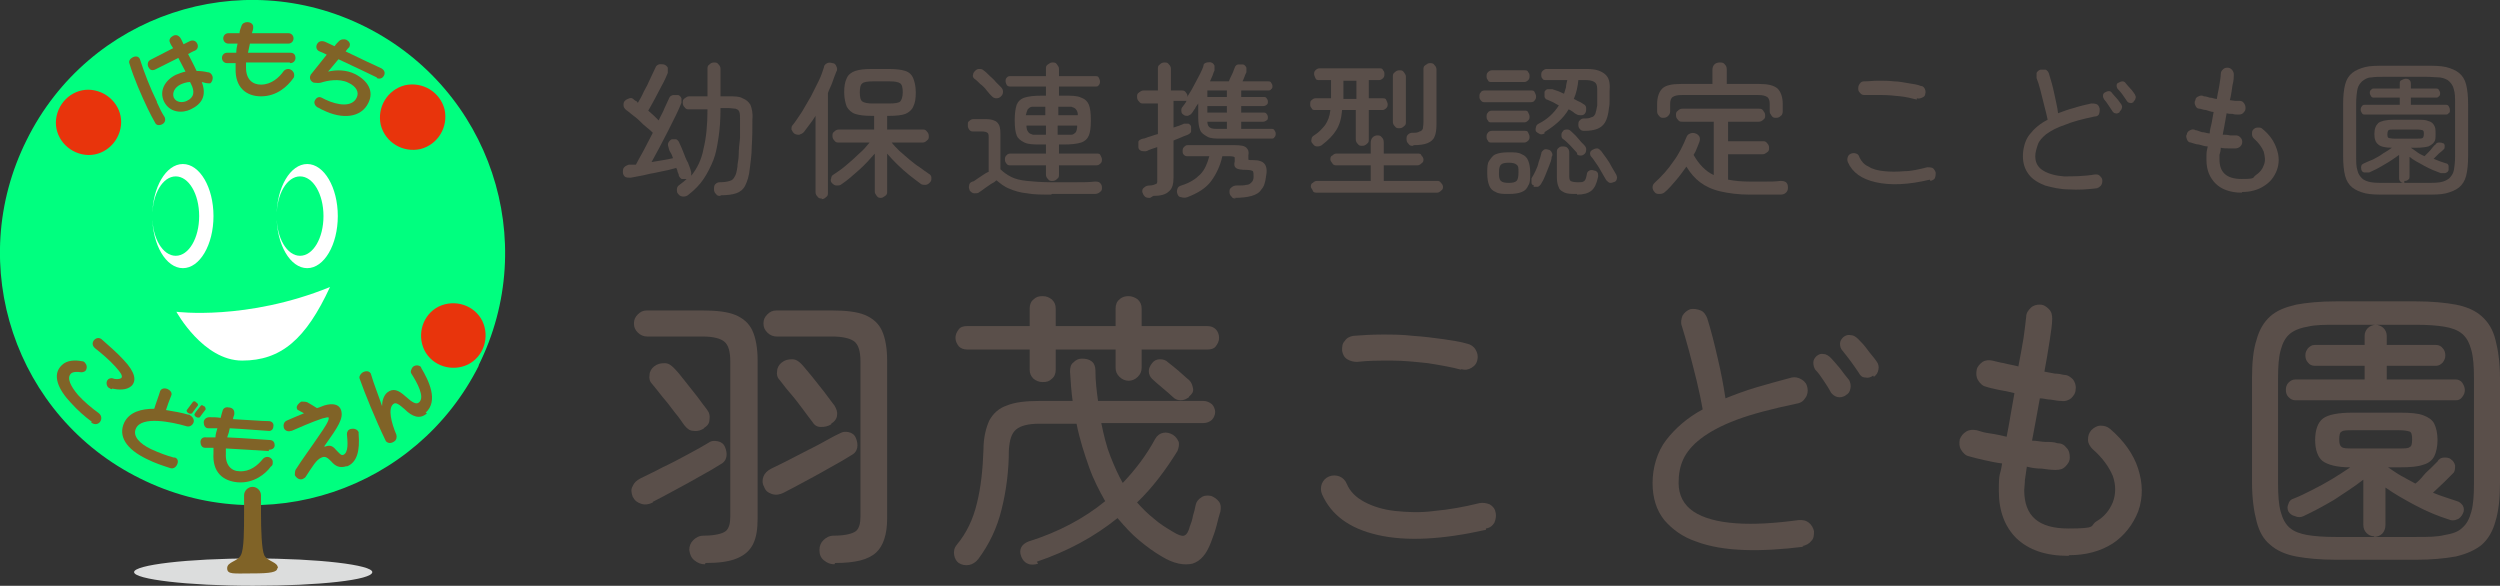 <?xml version="1.0" encoding="UTF-8"?><svg id="_レイヤー_2" xmlns="http://www.w3.org/2000/svg" width="384.1" height="90" viewBox="0 0 384.1 90"><rect x="0" y="0" width="384.1" height="90" fill="#333333" stroke="none"/><g id="_レイヤー_2-2"><path d="M100.3,77.2c-.6.3-1.2.4-1.8.2-.6-.2-1-.5-1.3-1.1-.2-.6-.3-1.1,0-1.6.2-.5.6-.9,1.2-1.2,1-.5,2.1-1,3.4-1.7,1.3-.6,2.6-1.3,3.9-2,1.3-.7,2.4-1.3,3.2-1.8.4-.3.9-.3,1.4-.2.5.1.9.4,1.1.9.2.5.3,1,.2,1.5-.1.5-.4.9-1,1.2-.8.5-1.8,1.1-3.1,1.8-1.2.7-2.5,1.4-3.8,2.1-1.3.7-2.4,1.3-3.4,1.8ZM108.3,86.7c-.6,0-1.1-.2-1.6-.6-.5-.4-.7-.9-.8-1.6,0-.6.2-1.1.6-1.5.4-.4.9-.7,1.6-.7,1.7,0,2.9-.3,3.4-.7.5-.4.7-1.2.7-2.2v-23.9c0-1.5-.3-2.5-.9-3-.6-.5-1.7-.8-3.4-.8h-8.5c-.5,0-1-.2-1.4-.6-.4-.4-.6-.8-.6-1.4s.2-1,.6-1.4.8-.6,1.4-.6h8.5c2.2,0,3.9.2,5.1.7,1.2.5,2.1,1.3,2.6,2.4.5,1.1.8,2.6.8,4.6v24.3c0,1.6-.2,2.9-.7,3.9-.5,1-1.3,1.7-2.5,2.2-1.2.5-2.8.7-4.8.7ZM108.2,65.8c-.5.3-1,.5-1.6.4-.6,0-1-.3-1.4-.8-.4-.5-.8-1.2-1.5-2-.6-.8-1.2-1.6-1.9-2.4-.6-.8-1.2-1.5-1.6-2-.4-.4-.5-.9-.4-1.4,0-.5.3-1,.7-1.3.5-.4,1-.5,1.6-.5.6,0,1,.3,1.4.7.5.5,1.1,1.2,1.7,2,.6.8,1.3,1.6,1.9,2.4.6.8,1.1,1.5,1.5,2,.4.5.5,1,.4,1.6,0,.6-.4,1-.9,1.3ZM120.4,75.7c-.6.3-1.2.4-1.8.2-.6-.2-1-.5-1.2-1.1-.3-.5-.3-1.1-.1-1.6.2-.5.6-.9,1.2-1.2,1-.5,2.1-1,3.4-1.7,1.3-.7,2.6-1.3,3.9-2,1.3-.7,2.3-1.3,3.2-1.7.5-.3.9-.3,1.4-.2.5.1.9.4,1.1.9.2.5.3,1,.2,1.5-.1.5-.4.9-1,1.2-.8.5-1.8,1.1-3.1,1.8-1.2.7-2.5,1.4-3.8,2.1-1.3.7-2.4,1.3-3.4,1.8ZM128.2,86.7c-.6,0-1.1-.2-1.6-.6-.5-.4-.7-.9-.7-1.6,0-.6.2-1.1.6-1.5.4-.4.9-.7,1.6-.7,1.7,0,2.9-.3,3.4-.7.5-.4.7-1.2.7-2.2v-23.9c0-1.5-.3-2.5-.9-3-.6-.5-1.8-.8-3.5-.8h-8.5c-.5,0-1-.2-1.4-.6-.4-.4-.6-.8-.6-1.4s.2-1,.6-1.4c.4-.4.8-.6,1.4-.6h8.5c2.2,0,3.9.2,5.1.7,1.2.5,2.1,1.3,2.6,2.4.5,1.1.8,2.6.8,4.6v24.3c0,2.4-.6,4.2-1.7,5.2-1.2,1.1-3.2,1.6-6.3,1.6ZM127.7,65.2c-.5.3-1,.4-1.6.4s-1-.3-1.3-.8c-.4-.5-.9-1.2-1.5-2-.6-.8-1.2-1.6-1.9-2.4s-1.2-1.5-1.6-2c-.4-.4-.5-.9-.4-1.4,0-.5.3-1,.7-1.3.5-.4,1-.5,1.6-.5.6,0,1,.3,1.4.7.5.5,1,1.2,1.7,2,.6.8,1.3,1.6,1.9,2.4.6.8,1.1,1.5,1.5,2,.3.5.5,1,.4,1.5,0,.5-.4,1-.9,1.3Z" style="fill:#5a4f4a;"/><path d="M159.5,86.6c-.6.2-1.2.2-1.6,0-.5-.2-.8-.6-1-1.1-.2-.5-.2-1,0-1.4.2-.4.6-.7,1.1-.9,4.5-1.4,8.5-3.5,11.8-6.2-.9-1.6-1.8-3.3-2.5-5.3-.7-2-1.4-4.1-1.9-6.6h-5.7c-1.7,0-2.9.3-3.6.9-.7.6-1,1.6-1.1,3.2,0,3.1-.4,6.2-1.1,9-.7,2.9-1.9,5.4-3.6,7.7-.4.5-.9.8-1.4.9-.6.1-1.1,0-1.6-.3-.4-.3-.6-.7-.7-1.2-.1-.6,0-1.1.4-1.6,1.5-1.8,2.5-3.9,3.1-6.4.6-2.4.9-5.2,1-8.2,0-1.9.4-3.4.9-4.5.6-1.1,1.5-1.9,2.7-2.3,1.2-.5,2.9-.7,5-.7h5.1c-.2-1.4-.3-2.9-.4-4.5,0-.6.1-1.1.5-1.4.4-.4.8-.6,1.3-.6.6,0,1.1.1,1.5.4.4.3.6.8.6,1.4,0,1.7.2,3.2.4,4.7h16.2c.5,0,.9.2,1.3.5.3.3.5.8.5,1.2s-.2.9-.5,1.2c-.3.3-.8.5-1.3.5h-15.7c.4,1.9.8,3.6,1.4,5.1.6,1.5,1.2,2.9,1.9,4.1,1.9-2,3.6-4.2,5-6.8.3-.5.7-.8,1.2-.9.5-.1,1,0,1.5.3.5.3.7.7.9,1.1.1.4,0,.9-.2,1.4-1.8,2.9-3.8,5.6-6.2,7.9.8.9,1.7,1.8,2.6,2.5.9.8,1.9,1.4,2.9,2,.8.5,1.4.7,1.7.6.4-.1.7-.6.9-1.4.2-.5.4-1.1.5-1.7.2-.6.3-1.1.4-1.6.1-.5.4-.9.9-1.2.4-.3,1-.3,1.5-.2.5.2.9.5,1.2.9.3.4.3,1,.2,1.5-.2.6-.4,1.4-.6,2.2-.2.8-.5,1.6-.8,2.4-.7,1.9-1.6,3-2.9,3.4-1.3.3-2.9,0-4.7-1.1-1.2-.7-2.3-1.5-3.5-2.5-1.1-.9-2.2-2.1-3.3-3.4-3.6,2.9-7.7,5.1-12.4,6.7ZM160.2,58.7c-.6,0-1-.2-1.4-.5-.4-.4-.6-.8-.6-1.4v-3.1h-9.6c-.6,0-1-.2-1.3-.5-.3-.4-.5-.8-.5-1.3s.2-.9.5-1.3.8-.5,1.3-.5h9.6v-2.7c0-.6.2-1.1.6-1.4.4-.4.8-.5,1.4-.5s1,.2,1.4.5c.4.4.6.8.6,1.4v2.7h9.2v-2.7c0-.6.2-1.1.6-1.4.4-.4.9-.5,1.4-.5s1,.2,1.4.5c.4.4.6.8.6,1.4v2.7h10.1c.6,0,1,.2,1.3.5s.5.8.5,1.3-.2.9-.5,1.3c-.3.4-.8.5-1.3.5h-10.1v2.8c0,.6-.2,1-.6,1.4-.4.4-.9.6-1.4.6s-1-.2-1.4-.6c-.4-.4-.6-.8-.6-1.4v-2.8h-9.2v3.1c0,.6-.2,1.1-.6,1.4-.4.4-.8.5-1.4.5ZM182.7,61c-.4.3-.8.5-1.3.5s-.9-.2-1.2-.5c-.4-.4-.9-.8-1.6-1.4-.7-.6-1.2-1-1.6-1.4-.3-.3-.5-.7-.5-1.2,0-.4.2-.8.5-1.2.3-.4.7-.6,1.2-.6.5,0,.9.1,1.3.5.4.3,1,.8,1.6,1.3.7.6,1.2,1.1,1.6,1.4.4.4.5.8.6,1.3s-.2.9-.6,1.2Z" style="fill:#5a4f4a;"/><path d="M228.3,81.4c-6.7,1.5-12.2,1.8-16.6.8-4.4-1-7.2-3.1-8.6-6.3-.2-.5-.2-1.1,0-1.6.2-.5.6-.9,1.1-1.1.5-.2,1.1-.2,1.6,0,.5.2.9.6,1.1,1.1.5,1.2,1.4,2.1,2.7,2.8,1.3.7,2.9,1.2,4.7,1.4,1.9.2,3.9.3,6.1,0,2.2-.2,4.5-.6,6.9-1.2.6-.1,1.1,0,1.6.2.5.3.8.7.9,1.3.1.5,0,1-.2,1.5-.3.5-.7.8-1.3.9ZM224.5,56.8c-1.5-.4-3.2-.7-5.1-1-1.9-.2-3.7-.4-5.6-.4-1.9,0-3.6,0-5.3.2-.5,0-1-.1-1.5-.4s-.7-.8-.8-1.3c0-.6,0-1.1.4-1.5.3-.5.8-.7,1.3-.8,1.3-.1,2.8-.2,4.4-.2,1.6,0,3.2,0,4.8.2,1.6.1,3.1.3,4.6.5,1.4.2,2.7.4,3.7.7.5.1,1,.4,1.3.9.3.5.4,1,.3,1.5-.1.6-.4,1-.9,1.3-.5.3-1,.4-1.6.2Z" style="fill:#5a4f4a;"/><path d="M277.1,84c-3.2.4-6.3.6-9.1.5-2.8-.1-5.3-.5-7.4-1.3-2.1-.7-3.7-1.9-4.9-3.3-1.2-1.5-1.8-3.4-1.8-5.7s.7-4.8,2.1-6.6c1.4-1.8,3.2-3.4,5.6-4.7-.2-1.2-.5-2.6-.9-4.3-.4-1.6-.8-3.2-1.2-4.7-.4-1.5-.8-2.8-1.1-3.8-.2-.5-.1-1.1.1-1.6.3-.5.7-.8,1.2-1,.5-.1,1.1,0,1.6.2s.8.7,1,1.2c.6,1.9,1.1,3.9,1.6,6.1.5,2.1.9,4.2,1.2,6.2,1.5-.6,3.1-1.2,4.8-1.7,1.7-.5,3.5-1,5.4-1.5.5-.1,1,0,1.5.3.5.3.8.7.9,1.3.1.5,0,1.1-.3,1.5-.3.5-.7.8-1.3.9-3.8.8-6.9,1.6-9.3,2.5-2.4.9-4.2,1.9-5.5,2.9-1.3,1-2.2,2.1-2.7,3.2-.5,1.1-.7,2.3-.7,3.6,0,1.9.8,3.4,2.3,4.4,1.5,1,3.7,1.6,6.5,1.8,2.8.2,6,0,9.7-.5.5,0,1,0,1.5.4.4.3.7.8.8,1.3,0,.6,0,1.1-.4,1.5-.3.4-.8.7-1.4.8ZM283.5,60.8c-.4.2-.8.3-1.2.2-.4-.1-.8-.4-1-.7-.3-.6-.7-1.2-1.1-1.8-.4-.6-.8-1.2-1.3-1.7-.2-.3-.3-.7-.3-1.1,0-.4.2-.7.5-1,.4-.3.7-.4,1.1-.3.4,0,.8.3,1.1.6.4.4.8.9,1.4,1.6.5.7,1,1.3,1.4,1.8.2.4.3.8.2,1.3-.1.5-.3.8-.7,1ZM287.8,57.7c-.4.3-.8.4-1.2.3-.5,0-.8-.3-1-.7-.8-1.2-1.6-2.3-2.5-3.4-.3-.3-.4-.7-.4-1.1,0-.4.2-.7.5-1,.4-.3.7-.4,1.2-.3.4,0,.8.3,1.1.6.4.4.9.9,1.4,1.6.5.7,1,1.2,1.4,1.8.3.4.4.8.3,1.3-.1.5-.3.8-.7,1.1Z" style="fill:#5a4f4a;"/><path d="M317.8,85.4c-3.5,0-6.1-.9-8-2.7-1.8-1.8-2.7-4.2-2.7-7.3s.2-2.1.5-4.2c-.9-.1-1.8-.3-2.7-.5-.9-.2-1.7-.4-2.4-.6-.5-.1-.9-.5-1.2-1-.3-.5-.3-1-.2-1.6.2-.5.5-.9,1-1.2.5-.3,1-.3,1.6-.2.6.2,1.3.4,2.1.5s1.6.3,2.5.5c.2-1,.4-2.1.6-3.3.2-1.1.4-2.2.6-3.4-.8-.2-1.7-.4-2.4-.5-.8-.2-1.5-.3-2-.5-.5-.1-.9-.5-1.2-1s-.3-1-.2-1.6c.1-.5.5-.9.9-1.2.5-.3,1-.3,1.5-.2.5.1,1.1.3,1.8.4.7.2,1.5.3,2.2.5.3-1.6.6-3.1.8-4.4.2-1.3.3-2.4.4-3.2,0-.6.3-1,.7-1.4.4-.4.9-.5,1.4-.5.6,0,1,.3,1.4.7.4.4.5.9.5,1.5,0,.9-.2,2-.4,3.4-.2,1.4-.5,3-.8,4.7.6.1,1.1.2,1.6.3.5,0,1,.1,1.4.2.6,0,1,.3,1.4.7.3.4.5,1,.4,1.5,0,.6-.3,1-.7,1.4-.4.3-.9.5-1.5.4-.5,0-1-.1-1.6-.2-.6,0-1.1-.2-1.7-.2-.2,1.1-.4,2.2-.6,3.3s-.4,2.2-.6,3.2c.7,0,1.5.2,2.1.2.7,0,1.3,0,1.8.2.6,0,1,.2,1.4.7.4.4.5.9.5,1.5,0,.6-.3,1-.7,1.4-.4.4-.9.5-1.5.5-.7,0-1.4-.1-2.1-.2-.8,0-1.5-.1-2.3-.3-.1.8-.2,1.5-.3,2.1,0,.6-.1,1.1-.1,1.5,0,4,2.2,5.9,6.8,5.9s3.2-.4,4.3-1.1c1.2-.7,2-1.7,2.5-2.9.5-1.3.5-2.7,0-4.1-.6-1.4-1.6-2.8-3.1-4.1-.4-.4-.7-.9-.7-1.4,0-.6.1-1,.5-1.5.4-.4.9-.7,1.4-.7.6,0,1,.1,1.5.5,2.1,1.8,3.6,3.9,4.3,6.1s.8,4.4,0,6.6c-.8,2-2.1,3.7-3.9,4.9-1.9,1.2-4.1,1.8-6.7,1.8Z" style="fill:#5a4f4a;"/><path d="M358.9,86c-2.4,0-4.5-.2-6.1-.5-1.6-.3-3-.9-4-1.8-1-.8-1.7-2-2.1-3.6-.4-1.5-.7-3.5-.7-6v-16c0-2.4.2-4.4.7-5.9.4-1.5,1.1-2.7,2.1-3.6,1-.9,2.3-1.4,4-1.8,1.6-.3,3.7-.5,6.1-.5h12.3c2.4,0,4.5.2,6.1.5,1.6.3,3,.9,4,1.8,1,.9,1.7,2,2.1,3.6.4,1.5.7,3.5.7,5.9v16c0,2.4-.2,4.4-.7,6-.4,1.5-1.1,2.7-2.1,3.6-1,.8-2.3,1.4-4,1.8-1.7.3-3.7.5-6.1.5h-12.3ZM358.9,82.5h12.3c1.8,0,3.2,0,4.4-.3,1.2-.2,2.1-.5,2.7-1.1.7-.6,1.1-1.4,1.4-2.5s.4-2.5.4-4.3v-16.2c0-1.8-.1-3.2-.4-4.3s-.7-1.9-1.4-2.5c-.7-.6-1.6-.9-2.7-1.1-1.2-.2-2.6-.3-4.4-.3h-12.3c-1.8,0-3.2,0-4.4.3-1.2.2-2.1.6-2.7,1.1-.7.6-1.1,1.4-1.4,2.5s-.4,2.5-.4,4.3v16.2c0,1.8.1,3.2.4,4.3s.7,1.9,1.4,2.5c.7.6,1.6.9,2.7,1.1,1.2.2,2.6.3,4.4.3ZM352.7,61.5c-.5,0-.8-.2-1.1-.5s-.4-.7-.4-1.1.1-.8.4-1.1.6-.5,1.1-.5h10.6v-2.1h-7.7c-.4,0-.8-.2-1-.5-.3-.3-.4-.7-.4-1.1s.1-.7.4-1.1c.3-.3.6-.5,1-.5h7.7v-1.4c0-.5.2-.9.5-1.2.3-.3.8-.5,1.2-.5s.9.2,1.2.5.5.7.5,1.2v1.4h7.6c.4,0,.8.2,1,.5.3.3.4.7.4,1.1s-.1.7-.4,1.1c-.3.3-.6.5-1,.5h-7.6v2.1h10.6c.4,0,.8.2,1,.5s.4.7.4,1.1-.1.7-.4,1.1-.6.5-1,.5h-24.7ZM364.8,82.4c-.5,0-.9-.2-1.2-.5-.3-.3-.5-.7-.5-1.3v-6.9c-1.3,1-2.8,2-4.5,3.1-1.7,1-3.2,1.8-4.7,2.5-.4.2-.9.2-1.3,0-.5-.1-.8-.4-1-.7-.2-.4-.2-.8,0-1.2.1-.4.4-.7.8-.8.8-.3,1.8-.8,2.8-1.3,1-.5,2.1-1.1,3.1-1.7,1-.6,1.9-1.2,2.8-1.8-2.1,0-3.5-.4-4.3-1-.7-.6-1.1-1.7-1.1-3.2s.4-2.7,1.2-3.3c.8-.6,2.3-.9,4.6-.9h7.2c1.6,0,2.8.1,3.6.4.8.3,1.4.7,1.7,1.3.3.6.5,1.5.5,2.5s-.2,1.9-.5,2.5c-.3.6-.9,1.1-1.7,1.3-.8.3-2,.4-3.6.4h-1.8c.6.4,1.3.9,2,1.3.7.4,1.5.8,2.2,1.2.4-.3.8-.7,1.2-1.2.4-.5.9-.9,1.3-1.3.4-.4.7-.7.9-.9.2-.4.6-.6,1-.6.4,0,.8,0,1.1.3.3.2.5.5.6.9,0,.4,0,.8-.2,1.1-.4.4-.9.9-1.5,1.5-.6.6-1.2,1.1-1.7,1.6.7.3,1.3.5,1.9.7s1.2.4,1.8.6c.4.1.7.4.9.7.2.4.2.8,0,1.2-.2.4-.5.8-.9.9-.4.2-.9.2-1.3,0-1.6-.5-3.3-1.2-5-2.1-1.7-.9-3.3-1.8-4.7-2.8v5.8c0,.5-.2,1-.5,1.3s-.8.5-1.3.5ZM361.4,68.9h7.2c.8,0,1.4,0,1.6-.2.3-.1.4-.5.4-1.2s-.1-1.1-.4-1.2c-.3-.1-.8-.2-1.6-.2h-7.2c-.8,0-1.4,0-1.6.2-.3.1-.4.5-.4,1.2s.1,1,.4,1.2c.3.2.8.2,1.6.2Z" style="fill:#5a4f4a;"/><path d="M110.7,30.1c-.3,0-.5,0-.7-.3-.2-.2-.3-.4-.3-.7,0-.3,0-.6.2-.8.2-.2.4-.3.7-.3.7,0,1.2-.1,1.5-.2.4-.1.6-.3.8-.7.2-.3.3-.8.4-1.5,0-.5.2-1.1.2-1.9,0-.7.1-1.6.2-2.5,0-.9,0-1.8,0-2.8,0-.5,0-.9-.1-1.2-.1-.3-.3-.4-.6-.5-.3,0-.7-.1-1.2-.1h-1.1c0,1.7-.1,3.2-.3,4.5-.2,1.3-.4,2.5-.8,3.5-.4,1-.9,2-1.5,2.9-.6.9-1.4,1.7-2.3,2.4-.2.2-.5.3-.8.3s-.6-.1-.8-.4c-.2-.2-.2-.4-.2-.7,0-.3.1-.5.4-.7.4-.3.8-.6,1.1-.9-.2,0-.5,0-.7,0s-.4-.3-.5-.5c0-.2-.1-.4-.2-.6,0-.2-.1-.4-.2-.6-.5.1-1,.3-1.6.4-.6.1-1.3.3-1.9.4-.7.1-1.3.3-1.9.4-.6.1-1.1.2-1.6.3-.3,0-.6,0-.8-.1-.2-.1-.4-.4-.4-.7,0-.3,0-.6.2-.8.2-.2.4-.3.7-.4.2,0,.3,0,.5,0,.2,0,.4,0,.6,0,.3-.6.7-1.3,1.2-2.2.5-.9.9-1.8,1.4-2.7-.2-.2-.5-.5-.9-.8-.4-.3-.7-.6-1.1-1-.4-.4-.8-.7-1.2-1-.4-.3-.7-.6-.9-.7-.2-.2-.4-.4-.4-.7,0-.3,0-.5.2-.7.2-.2.4-.3.7-.4s.5,0,.7.2c0,0,.2.2.3.2s.2.2.3.3c.3-.5.6-1,.9-1.7.4-.7.7-1.3,1-2,.3-.7.6-1.2.8-1.7.1-.3.3-.4.5-.5.3-.1.5,0,.8,0,.3.1.5.3.6.5,0,.2,0,.5,0,.8-.2.5-.5,1.2-.9,1.9-.4.7-.7,1.4-1.1,2.1-.4.7-.7,1.3-1,1.8.3.3.6.5.9.8s.5.5.7.7c.3-.7.7-1.3.9-1.9.3-.6.5-1.1.7-1.5.1-.3.3-.4.6-.5.3,0,.5,0,.8,0,.3.1.4.3.5.5,0,.2,0,.5,0,.7-.2.5-.5,1.2-.9,2-.4.8-.8,1.6-1.2,2.4-.4.8-.9,1.7-1.3,2.5-.4.8-.9,1.6-1.2,2.2.6-.1,1.2-.2,1.8-.3.6-.1,1.1-.2,1.5-.3-.1-.3-.2-.6-.4-.9s-.2-.5-.3-.8c-.1-.3-.1-.5,0-.7.1-.2.3-.4.5-.5.3,0,.5,0,.7,0,.2.1.4.3.5.6.2.4.4.9.6,1.4.2.5.4,1.1.7,1.6.2.5.4,1,.5,1.5,0,.2,0,.3,0,.5.9-1.1,1.6-2.5,1.9-4.2.4-1.6.6-3.6.6-6h-2.8c-.3,0-.5,0-.7-.3-.2-.2-.3-.4-.3-.7s0-.5.3-.7.4-.3.7-.3h2.8v-4.2c0-.3,0-.5.3-.7.2-.2.4-.3.7-.3s.5,0,.7.3c.2.2.3.4.3.7v4.2h1.3c.9,0,1.6,0,2.1.3.5.2.9.5,1.2,1,.2.5.4,1.3.3,2.2,0,1.4,0,2.8-.1,4.2,0,1.3-.2,2.5-.3,3.4-.1,1.1-.4,2-.7,2.6-.3.6-.8,1-1.4,1.2s-1.4.3-2.4.3Z" style="fill:#5a4f4a;"/><path d="M126.3,30.5c-.3,0-.5,0-.7-.3-.2-.2-.3-.4-.3-.7v-11.7c-.3.5-.6.9-.9,1.3-.3.4-.6.8-.9,1.2-.2.2-.4.3-.7.4-.3,0-.5,0-.8-.2-.2-.2-.3-.4-.4-.6,0-.3,0-.5.2-.7.5-.6.9-1.3,1.4-2,.5-.8.9-1.6,1.4-2.4.4-.8.8-1.6,1.2-2.4s.6-1.5.8-2.1c0-.3.3-.5.5-.6.2-.1.5-.1.8,0,.3,0,.5.2.6.5.1.2.2.5,0,.8-.2.5-.4,1-.6,1.6-.2.6-.5,1.1-.7,1.7v15.3c0,.3,0,.5-.3.7-.2.2-.4.3-.7.3ZM135.4,30.4c-.3,0-.5,0-.7-.3s-.3-.4-.3-.7v-5.8c-.7.8-1.5,1.7-2.4,2.5-.9.8-1.8,1.6-2.7,2.2-.2.2-.5.2-.8.2-.3,0-.5-.2-.7-.4-.2-.2-.2-.5-.1-.7,0-.3.2-.5.4-.6.6-.4,1.2-.8,1.9-1.4.7-.6,1.4-1.2,2-1.8.7-.6,1.2-1.2,1.6-1.7h-4.7c-.3,0-.5,0-.7-.3-.2-.2-.3-.4-.3-.7s0-.5.3-.7c.2-.2.4-.3.7-.3h5.4v-2.1h-.4c-1.1,0-1.9-.1-2.5-.3-.6-.2-1-.6-1.3-1.1-.2-.5-.4-1.3-.4-2.2s.1-1.6.4-2.2c.2-.5.7-.9,1.3-1.1.6-.2,1.4-.3,2.5-.3h2.7c1,0,1.9.1,2.5.3.6.2,1,.6,1.2,1.1.2.5.4,1.2.4,2.2s-.1,1.6-.4,2.2c-.2.5-.7.9-1.2,1.1s-1.4.3-2.5.3h-.3v2.1h5.4c.3,0,.5,0,.7.3.2.2.3.4.3.7s0,.5-.3.7c-.2.2-.4.3-.7.3h-4.7c.3.4.7.8,1.2,1.3.5.4,1,.9,1.5,1.3.5.4,1.1.9,1.6,1.2.5.4,1,.7,1.4,1,.2.1.4.3.4.6,0,.3,0,.5-.2.7-.2.2-.4.4-.7.4-.3,0-.6,0-.8-.2-.5-.4-1.1-.8-1.7-1.3-.6-.5-1.2-1-1.8-1.6-.6-.6-1.1-1.1-1.6-1.7v5.8c0,.3,0,.5-.3.7s-.4.3-.7.3ZM134.1,15.9h2.6c.8,0,1.4-.1,1.6-.3s.4-.7.4-1.4-.1-1.2-.4-1.4c-.3-.2-.8-.3-1.6-.3h-2.6c-.8,0-1.4.1-1.6.3-.3.2-.4.7-.4,1.4s.1,1.2.4,1.4.8.3,1.6.3Z" style="fill:#5a4f4a;"/><path d="M161.5,29.9c-1.4,0-2.7,0-3.7-.2-1.1-.1-2-.4-2.7-.7-.8-.3-1.4-.8-2-1.3-.2.2-.5.4-.9.6-.3.2-.7.5-1,.7-.3.2-.5.4-.7.5-.2.2-.5.2-.8.2-.3,0-.5-.2-.7-.4-.1-.3-.2-.5-.1-.8,0-.3.2-.5.5-.6.2,0,.4-.2.7-.4s.6-.4.9-.6c.3-.2.6-.4.9-.5v-5.2c0-.4,0-.7-.2-.8-.1-.1-.4-.2-.8-.2h-1.3c-.3,0-.5,0-.7-.3s-.2-.4-.2-.7,0-.5.2-.6c.2-.2.4-.3.7-.3h1.9c.8,0,1.4.2,1.7.5.4.4.5.9.5,1.7v5.5c.5.5,1.1.9,1.7,1.2.6.3,1.4.5,2.4.6,1,.1,2.2.2,3.7.2s2.7,0,3.8,0c1.1,0,2,0,2.9-.1.3,0,.6,0,.8.2.2.2.3.4.3.7s0,.5-.3.7c-.2.2-.5.3-.8.3-.6,0-1.3,0-2,0-.8,0-1.6,0-2.4,0-.8,0-1.6,0-2.2,0ZM153.8,14.8c-.2.2-.4.3-.7.3-.3,0-.5-.1-.7-.3-.2-.2-.5-.5-.8-.9s-.6-.7-1-1c-.3-.3-.6-.6-.9-.8-.2-.2-.3-.4-.2-.6,0-.2.1-.4.3-.6.2-.2.4-.3.6-.3.3,0,.5,0,.7.2.3.2.6.5.9.8.3.3.7.6,1,1,.3.3.6.6.8.8.2.2.3.4.3.7,0,.3-.1.5-.3.7ZM161.7,27.8c-.3,0-.5,0-.7-.3-.2-.2-.3-.4-.3-.7v-1.4h-5.5c-.2,0-.4,0-.6-.3s-.2-.4-.2-.6,0-.4.2-.6.3-.3.6-.3h5.5v-1.4h-.7c-1.1,0-2,0-2.6-.3s-1-.6-1.2-1.1c-.2-.5-.3-1.3-.3-2.3s.1-1.8.3-2.4c.2-.5.6-.9,1.2-1.1.6-.2,1.5-.3,2.6-.3h.7v-1.4h-5.4c-.2,0-.4,0-.6-.2-.1-.2-.2-.4-.2-.6s0-.4.2-.6.3-.2.6-.2h5.4v-1.1c0-.3,0-.5.3-.7s.4-.3.7-.3.5,0,.7.3.3.4.3.7v1.1h5.5c.3,0,.5,0,.6.2.1.2.2.4.2.6s0,.4-.2.6c-.1.2-.3.2-.6.2h-5.5v1.4h.8c1.2,0,2,0,2.6.3.6.2,1,.6,1.2,1.1.2.5.3,1.3.3,2.4s-.1,1.8-.3,2.3-.6.9-1.2,1.1c-.6.2-1.5.3-2.6.3h-.8v1.4h5.8c.3,0,.5,0,.6.3.1.2.2.4.2.6s0,.4-.2.6c-.2.2-.4.3-.6.3h-5.8v1.4c0,.3,0,.5-.3.7-.2.2-.4.3-.7.3ZM160,20.7h.7v-1.4h-3c0,.4.1.8.3,1,.1.2.4.3.7.4.3,0,.8,0,1.3,0ZM157.7,17.7h2.9v-1.3h-.7c-.6,0-1,0-1.3,0-.3,0-.5.2-.7.4-.1.2-.2.5-.3.9ZM162.6,17.7h3c0-.4-.1-.7-.3-.9-.1-.2-.4-.3-.7-.4-.3,0-.8,0-1.3,0h-.7v1.3ZM162.6,20.7h.7c.6,0,1,0,1.3,0,.3,0,.5-.2.7-.4.1-.2.2-.5.2-1h-3v1.4Z" style="fill:#5a4f4a;"/><path d="M176.7,30.4c-.3,0-.6,0-.8-.2-.2-.2-.3-.4-.4-.7,0-.3,0-.5.3-.7.2-.2.5-.3.8-.3.4,0,.7-.1.9-.2.2,0,.3-.2.3-.4,0-.2,0-.4,0-.7v-4.6c-.3.1-.6.2-.9.3s-.5.2-.7.3c-.3.1-.6,0-.8,0-.3-.1-.5-.3-.5-.6,0-.3,0-.6,0-.8s.3-.4.7-.5c.3,0,.6-.2,1-.3.4-.1.8-.3,1.3-.4v-4.7h-2.2c-.3,0-.5,0-.7-.3-.2-.2-.3-.4-.3-.7s0-.5.3-.7.4-.3.7-.3h2.2v-3.3c0-.3,0-.5.3-.7.2-.2.4-.3.7-.3s.5,0,.7.3c.2.2.3.4.3.7v3.3h1.6c.3,0,.5,0,.7.3s.3.4.2.7h0c.3-.5.7-1.1,1-1.7s.6-1.1.9-1.7.5-1,.6-1.4c0-.3.2-.4.5-.5.2,0,.5-.1.7,0,.3.1.4.3.5.5,0,.2,0,.4,0,.7-.1.2-.2.5-.3.8-.1.3-.3.6-.4.9h2.9c.1-.3.3-.7.5-1.1.2-.4.3-.8.4-1,.1-.3.3-.5.6-.5.2,0,.5,0,.7,0,.3.1.4.3.5.5,0,.2,0,.5,0,.7-.1.2-.2.4-.3.7s-.2.5-.3.7h3.9c.2,0,.4,0,.5.2.1.2.2.3.2.5s0,.4-.2.5c-.1.2-.3.2-.5.2h-4.1v1h3.4c.2,0,.4,0,.5.2.1.1.2.3.2.5s0,.4-.2.5c-.1.1-.3.2-.5.2h-3.4v1h3.4c.2,0,.4,0,.5.2.1.1.2.3.2.5s0,.4-.2.5-.3.2-.5.2h-3.4v1.1h4.6c.2,0,.4,0,.5.2s.2.3.2.5,0,.4-.2.6c-.1.2-.3.2-.5.2h-7.6c-.9,0-1.7,0-2.2-.3s-.9-.5-1.1-1c-.2-.5-.3-1.1-.3-1.9v-2.2c-.2.3-.4.5-.5.8-.2.2-.3.5-.5.7-.1.2-.4.3-.6.4-.3,0-.5,0-.7-.2-.2-.1-.3-.3-.3-.6,0-.2,0-.4.2-.6.1-.1.2-.3.3-.4s.2-.3.3-.5c0,0-.1,0-.2,0,0,0-.1,0-.2,0h-1.6v4.1c.3-.1.6-.2.9-.3.3-.1.5-.2.7-.3.2,0,.5,0,.7,0,.2.1.4.3.4.5,0,.3,0,.5,0,.7,0,.2-.3.4-.5.5-.2.1-.6.2-1,.4-.4.2-.8.3-1.2.5v5.7c0,1-.2,1.7-.7,2.1-.5.5-1.3.7-2.4.7ZM189.9,30.5c-.3,0-.5,0-.7-.3-.2-.2-.3-.4-.3-.7,0-.3,0-.5.3-.7.2-.2.5-.3.8-.3.7,0,1.2,0,1.5-.1.4,0,.6-.2.8-.4.2-.2.3-.5.3-.8,0-.4,0-.7-.1-.9-.1-.1-.5-.2-1-.2-.8,0-1.4-.1-1.6-.3-.3-.2-.3-.6-.2-1,0-.3,0-.5,0-.6,0-.1-.3-.2-.8-.2h-1.1c-.3,1.4-.9,2.7-1.7,3.8-.8,1.1-2.1,1.9-3.7,2.5-.3.1-.6.1-.9,0-.3,0-.5-.2-.6-.5-.1-.3-.1-.5,0-.8.1-.3.3-.4.6-.5,1.3-.4,2.2-1,2.9-1.7s1.1-1.7,1.4-2.8h-3.3c-.2,0-.4,0-.6-.2-.2-.2-.2-.4-.2-.6s0-.4.2-.6c.2-.2.3-.3.6-.3h7.2c.9,0,1.5.1,1.8.4.3.3.4.6.3,1.2,0,.3,0,.5,0,.6s.4.1.8.1c.8,0,1.4.2,1.7.6.3.4.4,1,.2,2-.1.8-.3,1.5-.7,1.9-.3.5-.8.8-1.5,1-.7.2-1.6.3-2.7.3ZM185.5,14.9h3v-1h-3v1ZM185.5,17.3h3v-1h-3v1ZM187.3,19.8h1.2v-1.1h-3c0,.5.2.8.4.9.3.2.7.2,1.3.2Z" style="fill:#5a4f4a;"/><path d="M209.3,22.4c-.3,0-.5,0-.7-.3-.2-.2-.3-.4-.3-.7v-4.5h-2.1c-.1,1.3-.4,2.3-.9,3.1-.5.8-1.2,1.5-2.1,2.2-.2.2-.5.3-.8.3-.3,0-.5-.1-.7-.4-.2-.2-.3-.4-.2-.7,0-.3.2-.5.4-.6.8-.5,1.3-1.1,1.7-1.6.4-.6.7-1.3.8-2.3h-2.3c-.3,0-.5,0-.6-.3-.2-.2-.2-.4-.2-.6s0-.5.2-.6c.2-.2.4-.3.6-.3h2.4v-2.8h-1.8c-.3,0-.5,0-.6-.3s-.2-.4-.2-.6,0-.4.2-.6c.2-.2.4-.3.6-.3h9.2c.3,0,.5,0,.6.3.2.2.2.4.2.6s0,.4-.2.6c-.2.2-.4.3-.6.3h-1.6v2.8h2.1c.3,0,.5,0,.6.3s.2.4.2.6,0,.4-.2.6c-.2.2-.4.3-.6.3h-2.1v4.5c0,.3,0,.5-.3.7-.2.2-.4.3-.7.3ZM202.3,29.6c-.2,0-.5,0-.6-.3s-.3-.4-.3-.6,0-.5.3-.6c.2-.2.4-.3.6-.3h8.3v-2.4h-5.3c-.2,0-.4,0-.6-.3s-.3-.4-.3-.6,0-.5.3-.6c.2-.2.4-.3.6-.3h5.3v-1.7c0-.3.1-.6.3-.8s.5-.3.7-.3.5,0,.7.3c.2.2.3.4.3.8v1.7h5.2c.3,0,.5,0,.6.3.2.2.3.4.3.6s0,.4-.3.6c-.2.2-.4.3-.6.3h-5.2v2.4h8.2c.2,0,.4,0,.6.3.2.2.3.4.3.6s0,.4-.3.6c-.2.2-.4.3-.6.3h-18.5ZM206.4,15.2h2v-2.8h-2v2.8ZM215,19.7c-.3,0-.5,0-.7-.3-.2-.2-.3-.4-.3-.7v-6.9c0-.3,0-.5.3-.7.2-.2.4-.3.7-.3s.5,0,.7.3.3.4.3.7v6.9c0,.3,0,.5-.3.7-.2.2-.4.3-.7.3ZM217.1,22.4c-.3,0-.5,0-.7-.3-.2-.2-.3-.4-.3-.7,0-.3,0-.5.2-.7.2-.2.4-.3.7-.3.5,0,.8,0,1.1-.2.2,0,.4-.2.5-.4,0-.2.1-.5.1-1v-8.1c0-.3,0-.5.3-.7s.4-.3.7-.3.5,0,.7.3c.2.2.3.4.3.7v8.4c0,.8-.1,1.5-.3,1.9-.2.5-.6.8-1.1,1-.5.2-1.2.3-2.1.3Z" style="fill:#5a4f4a;"/><path d="M228.1,15.7c-.2,0-.4,0-.6-.3-.2-.2-.2-.4-.2-.6s0-.4.2-.6c.1-.2.3-.3.6-.3h7.1c.3,0,.5,0,.6.3.1.2.2.4.2.6s0,.4-.2.6c-.1.2-.3.3-.6.3h-7.1ZM229.2,12.6c-.3,0-.5,0-.6-.3-.2-.2-.2-.4-.2-.6s0-.4.2-.6c.2-.2.4-.3.6-.3h5c.3,0,.5,0,.6.3.2.2.2.4.2.6s0,.4-.2.6c-.2.2-.4.3-.6.3h-5ZM229.2,18.8c-.3,0-.5,0-.6-.3-.2-.2-.2-.4-.2-.6s0-.4.2-.6c.1-.2.4-.3.6-.3h5c.3,0,.5,0,.6.3.1.2.2.4.2.6s0,.4-.2.6c-.2.2-.4.3-.6.3h-5ZM229.2,21.9c-.3,0-.5,0-.6-.3-.2-.2-.2-.4-.2-.6s0-.4.2-.6c.1-.2.4-.3.6-.3h5c.3,0,.5,0,.6.3.1.2.2.4.2.6s0,.4-.2.6c-.2.2-.4.3-.6.3h-5ZM231.8,29.8c-.9,0-1.5,0-2-.3-.5-.2-.8-.5-1-1-.2-.5-.3-1.1-.3-1.9s0-1.5.3-1.9.5-.8,1-1c.5-.2,1.1-.3,2-.3s1.5,0,2,.3c.5.2.8.5,1,1,.2.5.3,1.1.3,1.9s0,1.5-.3,1.9c-.2.5-.5.8-1,1s-1.1.3-2,.3ZM231.8,28.1c.6,0,1-.1,1.2-.3.2-.2.3-.6.3-1.3s0-1-.3-1.2c-.2-.2-.6-.3-1.2-.3s-1,.1-1.2.3c-.2.2-.3.6-.3,1.2s0,1,.3,1.3c.2.2.6.3,1.2.3ZM235.7,28.5c-.2,0-.4-.2-.4-.4,0-.2,0-.4,0-.7.2-.3.4-.7.6-1.1.2-.4.4-.9.5-1.4.2-.5.3-.9.4-1.3,0-.3.2-.4.4-.6.2-.1.4-.1.7,0,.2,0,.4.2.5.4.1.2.2.4,0,.7,0,.4-.2.9-.4,1.4-.2.5-.4,1-.6,1.5-.2.5-.4.9-.6,1.2-.1.2-.3.4-.5.5-.2,0-.5,0-.7,0ZM237.3,20.5c-.2.1-.5.2-.7.1s-.4-.2-.6-.4c-.1-.2-.1-.4,0-.7,0-.2.2-.4.4-.5,1.4-.7,2.4-1.7,3.1-2.8-.3-.2-.6-.3-.9-.5-.3-.1-.6-.3-.9-.4-.2,0-.4-.3-.4-.5,0-.2,0-.5,0-.7.1-.2.3-.4.5-.4.2,0,.4,0,.7,0,.3.1.6.2.9.3.3.1.6.3.9.4.1-.3.2-.7.3-1,0-.3.1-.7.2-1.1h-3.2c-.3,0-.5,0-.6-.2-.2-.2-.2-.4-.2-.6s0-.4.2-.6c.2-.2.4-.3.6-.3h6.3c1.3,0,2.1.3,2.7.8s.8,1.3.7,2.5c0,.5,0,.9,0,1.4,0,.4,0,.9-.1,1.3-.1,1-.3,1.7-.6,2.2-.3.5-.7.8-1.2,1-.5.2-1.2.3-1.9.3-.3,0-.5,0-.7-.2-.2-.2-.3-.4-.3-.7,0-.3,0-.5.2-.7.2-.2.4-.3.6-.3.5,0,.9,0,1.2-.2.3,0,.5-.3.6-.5.1-.3.2-.7.3-1.3,0-.3,0-.6,0-1,0-.4,0-.7,0-1.1,0-.7,0-1.1-.3-1.4-.2-.2-.7-.4-1.4-.4h-1.2c-.1,1-.3,2-.7,2.9.3.1.5.3.8.4s.5.3.7.4c.2.1.4.3.4.6s0,.5-.1.7c-.1.2-.3.4-.6.4-.3,0-.5,0-.7-.1-.2-.1-.4-.2-.6-.4-.2-.1-.4-.3-.7-.4-.8,1.4-2.1,2.5-3.7,3.5ZM242.3,29.8c-.8,0-1.4,0-1.9-.2-.4-.2-.8-.4-.9-.8-.2-.4-.3-.9-.3-1.6v-3.8c0-.3,0-.5.3-.7.2-.2.4-.2.6-.2s.5,0,.7.2c.2.2.3.4.3.7v3.5c0,.4,0,.7.2.9.2.1.5.2,1.1.2s.8,0,1-.2c.2-.1.3-.5.4-1,0-.3.2-.5.4-.6.2-.1.5-.1.7,0,.3,0,.5.2.6.4,0,.2.1.4,0,.7-.2.9-.5,1.6-1,2-.5.4-1.2.6-2.2.6ZM242.3,23.5c-.3-.3-.6-.7-1-1.1-.4-.4-.8-.8-1.1-1-.2-.1-.3-.3-.3-.6,0-.2,0-.4.2-.6.1-.2.3-.3.6-.3.2,0,.4,0,.6.2.3.3.7.6,1.1,1.1s.7.8,1,1.1c.2.2.3.4.3.6,0,.2,0,.5-.2.7-.2.2-.4.3-.6.3-.2,0-.4,0-.6-.2ZM248.1,27.9c-.2.1-.4.2-.7.2-.2,0-.4-.2-.6-.4-.2-.3-.4-.7-.7-1.2s-.5-.9-.8-1.3c-.3-.4-.5-.8-.8-1.1-.2-.2-.2-.4-.2-.6s.2-.4.4-.5c.2-.1.4-.2.7-.2.2,0,.4.2.6.4.2.3.5.7.8,1.1.3.4.6.9.8,1.3s.5.8.7,1.2c.1.2.2.5.1.7,0,.2-.2.4-.4.5Z" style="fill:#5a4f4a;"/><path d="M268.8,29.9c-1.7,0-3.2-.2-4.5-.5s-2.3-.8-3.1-1.4c-.8-.6-1.5-1.4-2.1-2.4-.5.7-1,1.4-1.6,2.1s-1.1,1.3-1.7,1.8c-.2.2-.5.3-.8.3-.3,0-.6,0-.8-.3-.2-.2-.3-.5-.3-.7,0-.3.1-.5.3-.7,1.1-1,2.1-2.1,2.9-3.3.9-1.2,1.5-2.5,2-3.7.1-.3.3-.5.6-.6.3-.1.5-.1.8,0,.3.1.5.3.6.5.1.2.1.5,0,.8-.1.3-.3.7-.4,1s-.3.7-.5,1c.8,1.4,1.8,2.5,3.1,3.1v-8.2h-4.8c-.3,0-.5,0-.7-.3-.2-.2-.3-.4-.3-.7s0-.5.3-.7c.2-.2.4-.3.7-.3h11.7c.3,0,.5,0,.7.3s.3.4.3.7,0,.5-.3.7c-.2.2-.4.3-.7.3h-4.7v3h5.3c.3,0,.5,0,.7.3.2.2.3.4.3.7s0,.5-.3.7-.4.3-.7.3h-5.3v3.9c1,.2,2.1.3,3.4.3s1.5,0,2.3,0c.8,0,1.6,0,2.3-.1.3,0,.6,0,.9.2.2.2.3.4.3.8s-.1.6-.3.8c-.2.2-.5.3-.8.3-.4,0-.9,0-1.5,0-.5,0-1.1,0-1.7,0-.6,0-1.1,0-1.6,0ZM255.6,18.1c-.3,0-.5,0-.7-.3-.2-.2-.3-.4-.3-.7v-1.1c0-1.1.3-1.9.8-2.4.5-.5,1.5-.7,2.8-.7h4.9v-2.2c0-.3.1-.6.3-.8.2-.2.5-.3.8-.3s.6,0,.8.3c.2.2.3.4.3.8v2.2h5c1.3,0,2.2.2,2.8.7.5.5.8,1.3.8,2.4v1.1c0,.3-.1.6-.3.7-.2.2-.4.3-.7.3s-.5,0-.7-.3-.3-.4-.3-.7v-1.1c0-.5-.1-.9-.4-1.1-.3-.2-.7-.3-1.4-.3h-11.7c-.7,0-1.1.1-1.4.3s-.4.6-.4,1.1v1.1c0,.3-.1.5-.3.7s-.4.3-.7.3Z" style="fill:#5a4f4a;"/><path d="M296.5,27.6c-3.3.8-6.1.9-8.3.4s-3.6-1.5-4.3-3.1c-.1-.3-.1-.5,0-.8.1-.3.3-.4.5-.5.3-.1.5-.1.8,0,.3.1.4.3.5.6.3.6.7,1.1,1.4,1.4.6.4,1.4.6,2.4.7.9.1,2,.1,3.1,0,1.1,0,2.3-.3,3.5-.6.3,0,.5,0,.8.1.2.1.4.4.5.7,0,.3,0,.5-.1.8s-.4.4-.7.5ZM294.5,15.3c-.8-.2-1.6-.4-2.5-.5-.9-.1-1.9-.2-2.8-.2-.9,0-1.8,0-2.6,0-.3,0-.5,0-.7-.2-.2-.2-.4-.4-.4-.7,0-.3,0-.5.2-.8s.4-.4.7-.4c.7,0,1.4-.1,2.2-.1.8,0,1.6,0,2.4.1.8,0,1.6.2,2.3.3.7.1,1.3.2,1.8.4.3,0,.5.2.6.4.1.2.2.5.1.8,0,.3-.2.5-.5.6-.2.1-.5.2-.8.1Z" style="fill:#5a4f4a;"/><path d="M322.4,28.9c-1.6.2-3.1.3-4.5.2-1.4,0-2.6-.3-3.7-.6-1-.4-1.9-.9-2.5-1.7s-.9-1.7-.9-2.8.3-2.4,1-3.3c.7-.9,1.6-1.7,2.8-2.3-.1-.6-.3-1.3-.5-2.1-.2-.8-.4-1.6-.6-2.4-.2-.8-.4-1.4-.6-1.9,0-.3,0-.5,0-.8.1-.2.3-.4.6-.5.3,0,.5,0,.8,0,.2.1.4.3.5.6.3,1,.6,2,.8,3s.5,2.1.6,3.1c.8-.3,1.6-.6,2.4-.8.9-.3,1.8-.5,2.7-.7.3,0,.5,0,.8.1s.4.4.5.7c0,.3,0,.5-.1.8s-.4.4-.7.4c-1.9.4-3.4.8-4.6,1.3-1.2.4-2.1.9-2.8,1.4-.6.5-1.1,1-1.3,1.6-.2.6-.4,1.2-.4,1.8,0,1,.4,1.7,1.2,2.2.8.5,1.9.8,3.2.9,1.4,0,3,0,4.8-.3.3,0,.5,0,.7.2s.4.4.4.7c0,.3,0,.5-.2.8-.2.2-.4.4-.7.4ZM325.6,17.3c-.2.1-.4.2-.6.1-.2,0-.4-.2-.5-.4-.2-.3-.4-.6-.6-.9-.2-.3-.4-.6-.6-.8-.1-.2-.2-.3-.2-.6,0-.2.1-.4.3-.5.2-.1.4-.2.6-.2.2,0,.4.1.5.3.2.2.4.5.7.8s.5.7.7.9c.1.2.2.4.1.6,0,.2-.2.4-.3.5ZM327.8,15.7c-.2.1-.4.2-.6.1-.2,0-.4-.2-.5-.4-.4-.6-.8-1.2-1.3-1.7-.1-.1-.2-.3-.2-.5,0-.2,0-.4.3-.5.2-.1.4-.2.6-.2.2,0,.4.1.5.3.2.2.4.5.7.8.3.3.5.6.7.9.1.2.2.4.1.6,0,.2-.2.4-.3.5Z" style="fill:#5a4f4a;"/><path d="M344.4,29.6c-1.7,0-3.1-.5-4-1.4-.9-.9-1.4-2.1-1.4-3.6s0-1.1.2-2.1c-.5,0-.9-.2-1.4-.3-.4,0-.8-.2-1.2-.3-.3,0-.5-.2-.6-.5-.1-.3-.2-.5,0-.8,0-.3.3-.5.5-.6.2-.1.5-.2.8,0,.3,0,.6.2,1,.3.4,0,.8.2,1.2.2,0-.5.2-1.1.3-1.6s.2-1.1.3-1.7c-.4,0-.8-.2-1.2-.3-.4,0-.7-.2-1-.2-.3,0-.5-.2-.6-.5-.1-.2-.2-.5,0-.8,0-.3.2-.5.5-.6.2-.1.5-.2.8,0,.3,0,.6.1.9.2.4,0,.7.2,1.1.2.1-.8.3-1.5.4-2.2.1-.7.2-1.2.2-1.6,0-.3.1-.5.3-.7.2-.2.4-.3.7-.3.3,0,.5.1.7.3.2.2.3.5.3.7,0,.4,0,1-.2,1.7-.1.7-.2,1.5-.4,2.3.3,0,.6.1.8.1.3,0,.5,0,.7,0,.3,0,.5.1.7.4s.2.5.2.8c0,.3-.2.5-.4.7-.2.2-.5.2-.8.2-.2,0-.5,0-.8-.1-.3,0-.6,0-.9-.1-.1.6-.2,1.1-.3,1.7-.1.5-.2,1.1-.3,1.6.4,0,.7,0,1.1.1.3,0,.6,0,.9,0,.3,0,.5.1.7.3.2.2.3.4.3.7,0,.3-.1.5-.3.7-.2.2-.5.3-.7.3-.3,0-.7,0-1.1,0-.4,0-.8,0-1.2-.1,0,.4-.1.8-.2,1.1,0,.3,0,.6,0,.7,0,2,1.1,3,3.4,3s1.6-.2,2.2-.6c.6-.4,1-.9,1.2-1.5.3-.7.2-1.3,0-2.1-.3-.7-.8-1.4-1.5-2-.2-.2-.3-.4-.3-.7,0-.3,0-.5.2-.7.2-.2.4-.3.7-.3.3,0,.5,0,.7.2,1.1.9,1.8,1.9,2.2,3.1s.4,2.2,0,3.3c-.4,1-1,1.8-2,2.4-.9.6-2.1.9-3.3.9Z" style="fill:#5a4f4a;"/><path d="M366.5,29.9c-1.2,0-2.2,0-3.1-.2-.8-.2-1.5-.5-2-.9-.5-.4-.9-1-1.1-1.8-.2-.8-.3-1.8-.3-3v-8c0-1.2.1-2.2.3-3,.2-.8.6-1.4,1.1-1.8.5-.4,1.2-.7,2-.9.8-.2,1.8-.2,3.1-.2h6.2c1.2,0,2.2,0,3.1.2.8.2,1.5.5,2,.9.5.4.9,1,1.1,1.8.2.8.3,1.8.3,3v8c0,1.2-.1,2.2-.3,3-.2.8-.6,1.4-1.1,1.8-.5.4-1.2.7-2,.9-.8.2-1.8.2-3.1.2h-6.2ZM366.5,28.1h6.2c.9,0,1.6,0,2.2-.1s1-.3,1.4-.6c.3-.3.6-.7.7-1.2.1-.5.2-1.3.2-2.2v-8.1c0-.9,0-1.6-.2-2.2-.1-.5-.4-.9-.7-1.2-.3-.3-.8-.5-1.4-.6-.6,0-1.3-.1-2.2-.1h-6.2c-.9,0-1.6,0-2.2.1-.6,0-1,.3-1.4.6-.3.3-.6.7-.7,1.2-.1.5-.2,1.3-.2,2.2v8.1c0,.9,0,1.6.2,2.2.1.5.4.9.7,1.2.3.3.8.5,1.4.6s1.3.1,2.2.1ZM363.4,17.6c-.2,0-.4,0-.5-.2-.1-.2-.2-.3-.2-.5s0-.4.2-.6c.1-.2.3-.2.5-.2h5.3v-1.1h-3.9c-.2,0-.4,0-.5-.2-.1-.2-.2-.3-.2-.5s0-.4.2-.5c.1-.2.3-.2.5-.2h3.9v-.7c0-.3,0-.5.3-.6.2-.1.4-.2.6-.2s.4,0,.6.2.2.4.2.6v.7h3.8c.2,0,.4,0,.5.2.1.2.2.3.2.5s0,.4-.2.5c-.1.2-.3.2-.5.2h-3.8v1.1h5.3c.2,0,.4,0,.5.2.1.2.2.3.2.6s0,.4-.2.5c-.1.2-.3.2-.5.2h-12.3ZM369.4,28.1c-.2,0-.4,0-.6-.2-.2-.2-.2-.4-.2-.6v-3.5c-.7.5-1.4,1-2.3,1.5-.8.5-1.6.9-2.3,1.2-.2,0-.4,0-.7,0s-.4-.2-.5-.4c0-.2-.1-.4,0-.6,0-.2.2-.3.4-.4.4-.2.9-.4,1.4-.6.5-.3,1-.5,1.5-.9.5-.3,1-.6,1.4-.9-1.1,0-1.8-.2-2.1-.5-.4-.3-.6-.8-.6-1.6s.2-1.3.6-1.7c.4-.3,1.2-.5,2.3-.5h3.6c.8,0,1.4,0,1.8.2.4.1.7.3.9.7.2.3.2.7.2,1.3s0,.9-.2,1.2c-.2.3-.5.5-.9.7-.4.1-1,.2-1.8.2h-.9c.3.2.6.4,1,.7s.7.4,1.1.6c.2-.2.4-.4.6-.6s.4-.4.6-.7c.2-.2.3-.4.5-.5.1-.2.3-.3.5-.3.2,0,.4,0,.6.1.2,0,.3.2.3.4,0,.2,0,.4-.1.5-.2.2-.4.4-.8.7-.3.3-.6.6-.8.8.3.1.7.3,1,.4.3.1.6.2.9.3.2,0,.4.2.4.4,0,.2,0,.4,0,.6,0,.2-.2.4-.5.5-.2,0-.4,0-.7,0-.8-.3-1.6-.6-2.5-1.1-.9-.5-1.7-.9-2.3-1.4v2.9c0,.3,0,.5-.2.6-.2.2-.4.2-.6.2ZM367.8,21.3h3.6c.4,0,.7,0,.8-.1.1,0,.2-.3.2-.6s0-.5-.2-.6c-.1,0-.4-.1-.8-.1h-3.6c-.4,0-.7,0-.8.1-.1,0-.2.3-.2.6s0,.5.2.6c.1,0,.4.1.8.1Z" style="fill:#5a4f4a;"/><path d="M73.6,56.1c-9.6,19.2-32.9,27-52.1,17.4C2.3,64-5.5,40.7,4.1,21.5,13.6,2.3,36.9-5.5,56.1,4.1c19.2,9.6,27,32.9,17.4,52.1Z" style="fill:#00ff7f;"/><path d="M28.1,25.2c-2.6,0-4.7,3.6-4.7,8,0-3.4,1.6-6.1,3.6-6.1s3.6,2.7,3.6,6.1-1.6,6.1-3.6,6.1-3.6-2.7-3.6-6.1c0,4.4,2.1,8,4.7,8s4.7-3.6,4.7-8-2.1-8-4.7-8Z" style="fill:#fff;"/><path d="M47.2,25.2c-2.6,0-4.7,3.6-4.7,8,0-3.4,1.6-6.1,3.6-6.1s3.6,2.7,3.6,6.1-1.6,6.1-3.6,6.1-3.6-2.7-3.6-6.1c0,4.4,2.1,8,4.7,8s4.7-3.6,4.7-8-2.1-8-4.7-8Z" style="fill:#fff;"/><path d="M27.1,47.9s10.8,1.4,23.6-3.8c-3.7,8-7.5,11.3-13.5,11.3s-10.1-7.5-10.1-7.5Z" style="fill:#fff;"/><path d="M64.6,22.9c-2.7.6-5.4-1-6.1-3.7-.6-2.7,1-5.4,3.7-6.1,2.7-.6,5.4,1,6.1,3.7.6,2.7-1,5.4-3.7,6.1Z" style="fill:#e8340c;"/><path d="M14.6,13.9c2.7.6,4.5,3.2,3.9,5.9-.6,2.7-3.2,4.5-5.9,3.9-2.7-.6-4.5-3.2-3.9-5.9.6-2.7,3.2-4.5,5.9-3.9Z" style="fill:#e8340c;"/><path d="M65.2,53.8c-1.2-2.5-.2-5.5,2.2-6.7,2.5-1.2,5.5-.2,6.7,2.2,1.2,2.5.2,5.5-2.2,6.7-2.5,1.2-5.5.2-6.7-2.2Z" style="fill:#e8340c;"/><path d="M57.2,87.9c0,1.2-8.2,2.1-18.3,2.1s-18.3-1-18.3-2.1,8.2-2.1,18.3-2.1,18.3,1,18.3,2.1Z" style="fill:#dcdddd;"/><path d="M42.7,87.3c0-1-1.6-1-2.1-2-.4-.9-.5-3.9-.5-6.5v-2.7c0-.7-.6-1.3-1.3-1.3s-1.3.6-1.3,1.3v2.7c0,2.6,0,5.6-.5,6.5-.5,1-2.1,1-2.1,2s1,.8,3.8.8h.1c2.8,0,3.8-.2,3.8-.8Z" style="fill:#806327;"/><path d="M24.1,15.7c.4.9.8,1.7,1.2,2.3,0,0,0,0,0,0,.2.5,0,.9-.4,1.1-.4.2-.9.2-1.1-.3-.3-.5-.7-1.3-1.1-2.1-1-2.1-2.1-4.6-2.8-6.9-.2-.4.1-.8.5-1,.4-.2.9-.2,1.1.3,0,0,0,0,0,0,.6,1.9,1.6,4.5,2.6,6.5ZM32.4,12.8c-.1,0-.3,0-.4,0-.3,0-.6-.1-1-.2.8,2.1,0,3.4-1.7,4.2-1.2.6-3.2.6-4.1-1.2t0,0c-.8-1.7.2-3.3,1.8-4.1.5-.2,1-.4,1.5-.5-.4-.7-.7-1.4-1.1-2.1-1.2.6-2.6,1.3-3.6,1.8t0,0c-.5.2-.8,0-1-.4-.2-.4-.1-.9.3-1.1,1-.5,2.3-1.2,3.5-1.8-.2-.3-.4-.6-.5-.9,0,0,0,0,0,0-.2-.4.1-.8.5-1,.4-.2.8-.1,1.1.3.2.3.3.6.5,1,.4-.2.8-.4,1-.5.5-.2.9,0,1.1.4.2.4.1.9-.4,1.1-.3.1-.6.3-1,.5.4.8.9,1.7,1.3,2.6.7,0,1.3.1,1.7.2.4,0,.6.3.7.5.2.4,0,1-.3,1.2ZM29.2,12.6c-.5,0-1.1.2-1.5.4-.8.4-1.3,1.2-1,2,.4.8,1.4.8,2,.5,1.1-.5,1.3-1.4.6-2.7,0,0,0,0,0,0Z" style="fill:#806327;"/><path d="M44.5,9.6c-2,0-4.4,0-6.7,0,0,.3,0,.6,0,.8,0,1.8,1,2.6,2.3,2.6,1.6,0,2.8-1.1,3.5-2.1.2-.2.4-.3.7-.3.4,0,.9.4.9.9,0,.2,0,.4-.2.6-.8,1.1-2.4,2.7-4.9,2.7-2.2,0-4-1.3-3.9-4.3,0-.3,0-.5,0-.8-.4,0-.9,0-1.3,0,0,0,0,0,0,0-.5,0-.8-.4-.8-.8,0-.4.3-.8.8-.8.4,0,.9,0,1.4,0,0-.5.1-1,.2-1.4-.5,0-.9,0-1.4,0,0,0,0,0,0,0-.5,0-.8-.4-.8-.8,0-.4.3-.8.8-.8.5,0,1.1,0,1.7,0,0-.4.2-.8.3-1.1.1-.4.5-.6.9-.6.5,0,.9.3.9.7,0,0,0,.1,0,.2,0,.2-.1.5-.2.8,2.2,0,4.4,0,5.6,0,.5,0,.8.4.8.8,0,.4-.3.8-.8.8-1.7,0-3.8,0-5.9,0-.1.5-.2,1-.3,1.4,2.4,0,4.9,0,6.5,0,.6,0,.8.4.8.8,0,.4-.3.8-.8.8Z" style="fill:#806327;"/><path d="M57.9,11.9c-1.4-.7-3.8-1.8-5.9-2.8-.7.8-1.3,1.6-1.6,1.9,1.3-.3,2.8-.3,4.2.4,1.9,1,2.9,2.6,2,4.4-1.1,2.3-4,2.6-7,1.1-.3-.1-.5-.3-.8-.4-.5-.3-.6-.8-.4-1.1.2-.4.6-.6,1-.4,0,0,0,0,0,0,.2.1.4.2.6.3,1.9.9,4.1,1.2,4.8-.3.4-.8,0-1.7-1.3-2.3-1.4-.7-3.3-.3-4.2,0-.4.1-.8,0-1.1,0-.5-.2-.7-.7-.5-1.1,0,0,0-.1.1-.2.8-1,1.6-2,2.4-3-.4-.2-.8-.4-1.1-.5t0,0c-.5-.2-.6-.7-.4-1.1.2-.4.6-.6,1.2-.4.4.2.9.4,1.5.7.2-.3.5-.6.7-.8.3-.3.8-.3,1.1-.2.4.2.7.6.5,1,0,0,0,0,0,.1-.2.2-.4.4-.6.7,2.3,1.1,4.8,2.3,5.5,2.6.5.3.6.7.4,1.1-.2.4-.6.6-1.1.4Z" style="fill:#806327;"/><path d="M14.1,64.8c-1.2-.9-2.1-1.7-3.2-2.9-1.9-2-3-4.3-1.4-5.8.8-.8,2.1-.8,3.1-.6.2,0,.4.1.5.3.3.3.3.9,0,1.2-.1.1-.4.2-.6.2-.6-.1-1.3-.1-1.6.2-.7.7,0,2,1.1,3.3.9,1,2.1,2,3.2,2.8,0,0,0,0,.1.1.4.4.3,1,0,1.3-.3.3-.8.4-1.3,0ZM17.2,59.8c-.2,0-.4-.2-.6-.3-.3-.4-.3-.9,0-1.2.1-.1.3-.2.6-.2.5.2,1.1.2,1.4,0,.4-.3-.2-1-.9-1.8-.9-1-2.2-2.1-3.1-2.8,0,0,0,0-.1-.1-.4-.4-.3-.9,0-1.2.3-.3.8-.4,1.2,0,.9.8,2.3,2,3.3,3.1,1.8,1.9,2,3.2,1.2,4-.8.7-2,.6-3,.4Z" style="fill:#806327;"/><path d="M26.1,71.9c-1.2-.4-2.2-.7-3.6-1.4-3.1-1.5-4.4-3.5-3.4-5.6.8-1.6,2.6-2.1,4.6-2.1.2-.7.7-2,.9-2.7,0,0,0,0,0,0,.2-.5.8-.5,1.2-.3.4.2.7.6.5,1-.3.7-.6,1.6-.8,2.2,1.2.2,2.4.4,3.4.7.1,0,.2,0,.3.1.5.3.7.8.5,1.2-.2.4-.6.6-1,.5-2.4-.7-6.9-1.6-7.8.3-.6,1.2.6,2.4,2.3,3.2,1.3.6,2.4,1,3.5,1.3,0,0,.1,0,.2,0,.5.2.5.7.3,1.1-.2.4-.6.7-1.1.5ZM29.6,63.4c-.1.2-.4.2-.6.1-.2-.1-.4-.3-.3-.5,0,0,0,0,0,0,.3-.4.6-.8.9-1.2.1-.2.4-.2.5,0,.2.1.4.3.3.5,0,0,0,0,0,0-.3.4-.7.9-.9,1.2ZM30.8,64c-.1.2-.4.2-.6.1-.2-.1-.4-.3-.3-.5,0,0,0,0,0,0,.2-.4.6-.8.9-1.2.1-.2.3-.2.5,0,.2,0,.3.3.3.5,0,0,0,0,0,0-.3.4-.7.9-.9,1.2Z" style="fill:#806327;"/><path d="M41.3,69.3c-2-.1-4.4-.3-6.6-.4,0,.3,0,.6,0,.8-.1,1.8.9,2.7,2.1,2.7,1.6.1,2.8-.9,3.6-1.9.2-.2.4-.3.7-.3.4,0,.9.4.8.9,0,.2,0,.4-.3.6-.8,1.1-2.6,2.6-5.1,2.4-2.2-.2-3.9-1.5-3.7-4.5,0-.3,0-.5,0-.8-.4,0-.9,0-1.3,0,0,0,0,0,0,0-.5,0-.7-.5-.7-.9,0-.4.3-.8.9-.7.4,0,.9,0,1.4,0,0-.5.2-1,.3-1.4-.5,0-.9,0-1.4,0,0,0,0,0,0,0-.5,0-.7-.5-.7-.9,0-.4.3-.8.9-.8.5,0,1.1,0,1.7.1.1-.4.2-.8.3-1.1.1-.4.5-.6.9-.5.5,0,.9.3.9.8,0,0,0,.1,0,.2,0,.2-.2.5-.2.8,2.2.1,4.4.3,5.5.3.5,0,.8.4.7.8,0,.4-.3.8-.8.7-1.7-.1-3.8-.3-5.9-.4-.1.5-.2.9-.4,1.4,2.4.1,4.9.3,6.5.4.6,0,.8.4.8.8,0,.4-.3.7-.9.7Z" style="fill:#806327;"/><path d="M53.3,71.6c-1.1.4-1.8,0-2.4-.7-.5-.5-.9-.9-1.5-.6-.8.3-1.4,1.4-2.4,2.9-.1.2-.3.3-.5.4-.5.2-1-.2-1.2-.6,0-.2,0-.5.1-.8,1-1.6,2.5-3.6,3.7-5.4.7-1,1.5-2.2,1.4-2.6,0-.2-.5,0-1,.1-1.5.5-3.8,1.5-4.7,1.9,0,0,0,0-.1,0-.5.2-1-.1-1.1-.5-.1-.4,0-.9.5-1.1.7-.3,1.6-.7,2.6-1.1-.3-.2-.6-.3-.9-.5-.1,0-.2-.2-.2-.3-.1-.3.3-.8.7-1,.3,0,.6,0,.9.1.4.2,1,.6,1.5.9.4-.1.8-.3,1.1-.4,1.3-.4,2.3-.2,2.6.7.4,1.3-.4,2.5-2.6,5.6,0,0,.1,0,.2,0,.8-.3,1.2,0,1.7.6.4.4.7.8,1,.7.9-.3.7-2.1.6-3.2,0-.4.2-.7.6-.8.4-.1,1,0,1.2.5,0,0,0,.2,0,.3.2,2.5-.2,4.4-1.9,5Z" style="fill:#806327;"/><path d="M65.6,63.5c-1.1,1-2.3.5-3.4-.6-.8-.7-1.4-1.2-1.8-.8-.8.7-.3,2.8.5,4.7.1.4,0,.8-.3,1-.4.3-.9.4-1.3,0,0,0,0,0-.1-.2-1.5-3.1-3.2-7.3-3.9-9.3-.2-.4,0-.7.3-1,.4-.3,1-.4,1.3,0,0,0,.1.1.1.2.4,1.4,1.2,3.4,1.7,4.9,0-.7.2-1.6.8-2.1.9-.7,1.7-.4,2.8.6,1.1,1,1.7,1.3,2.1.9.9-.8-.3-3-1.2-4.4-.2-.3,0-.7.2-1,.3-.3.9-.4,1.3,0,0,0,0,0,0,.1,1.2,2,2.7,5.1.7,6.9Z" style="fill:#806327;"/></g></svg>